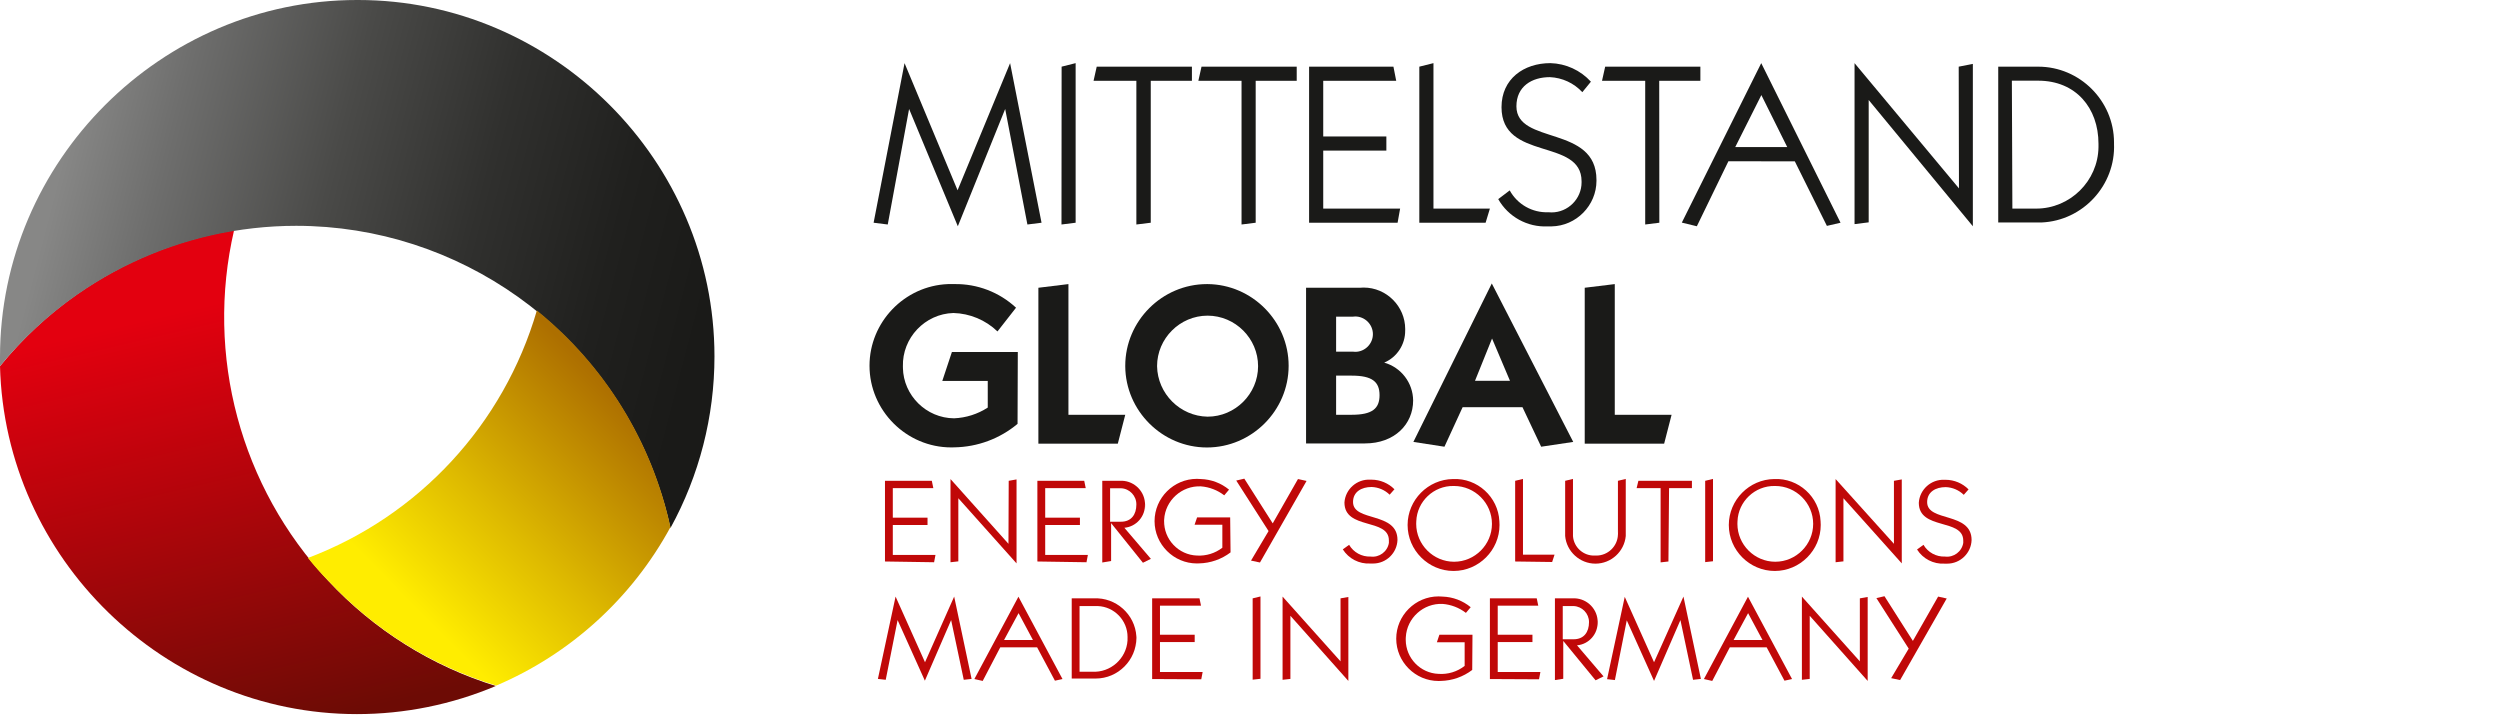 <?xml version="1.0" encoding="UTF-8" standalone="no"?>
<!DOCTYPE svg PUBLIC "-//W3C//DTD SVG 1.1//EN" "http://www.w3.org/Graphics/SVG/1.1/DTD/svg11.dtd">
<svg width="100%" height="100%" viewBox="0 0 198 57" version="1.1" xmlns="http://www.w3.org/2000/svg" xmlns:xlink="http://www.w3.org/1999/xlink" xml:space="preserve" xmlns:serif="http://www.serif.com/" style="fill-rule:evenodd;clip-rule:evenodd;stroke-linejoin:round;stroke-miterlimit:2;">
    <g>
        <path d="M70.09,44.47L70.09,38.08L73.8,38.08L73.92,38.66L70.71,38.66L70.71,41L73.46,41L73.46,41.58L70.71,41.58L70.71,43.95L74.09,43.95L73.98,44.53L70.09,44.47Z" style="fill:rgb(192,8,8);fill-rule:nonzero;"/>
        <path d="M79.89,38.08L80.51,37.97L80.51,44.62L75.9,39.46L75.9,44.46L75.28,44.53L75.28,37.94L79.87,43.07L79.89,38.08Z" style="fill:rgb(192,8,8);fill-rule:nonzero;"/>
        <path d="M82.16,44.47L82.16,38.08L85.87,38.08L85.99,38.66L82.78,38.66L82.78,41L85.53,41L85.53,41.58L82.78,41.58L82.78,43.95L86.16,43.95L86.05,44.53L82.16,44.47Z" style="fill:rgb(192,8,8);fill-rule:nonzero;"/>
        <path d="M87.3,44.55L87.3,38.08L88.68,38.08C89.701,38.012 90.601,38.789 90.68,39.81C90.759,40.831 90.68,39.9 90.68,39.94C90.721,40.89 89.998,41.716 89.05,41.8L91.15,44.26L90.52,44.57L88,41.43L88,44.43L87.3,44.55ZM87.92,41.32L88.78,41.32C89.6,41.32 90,40.75 90,39.96C90.012,39.278 89.471,38.702 88.79,38.67L87.92,38.67L87.92,41.32Z" style="fill:rgb(192,8,8);fill-rule:nonzero;"/>
        <path d="M97.46,43.75C96.743,44.295 95.871,44.6 94.97,44.62C94.91,44.623 94.851,44.625 94.791,44.625C92.953,44.625 91.441,43.113 91.441,41.275C91.441,39.437 92.953,37.925 94.791,37.925C94.898,37.925 95.004,37.93 95.11,37.94C95.926,37.966 96.71,38.261 97.34,38.78L96.96,39.23C96.428,38.821 95.789,38.574 95.12,38.52C93.596,38.447 92.28,39.636 92.2,41.16C92.12,42.684 92.2,41.21 92.2,41.24C92.161,42.712 93.338,43.957 94.81,44C95.529,44.04 96.24,43.82 96.81,43.38L96.81,41.56L94.61,41.56L94.81,40.98L97.43,40.98L97.46,43.75Z" style="fill:rgb(192,8,8);fill-rule:nonzero;"/>
        <path d="M100.8,41.45L102.8,37.94L103.48,38.09L99.79,44.55L99.08,44.4L100.47,42.06L97.91,38.06L98.55,37.91L100.8,41.45Z" style="fill:rgb(192,8,8);fill-rule:nonzero;"/>
        <path d="M106.85,43.15C107.2,43.75 107.856,44.108 108.55,44.08C109.241,44.17 109.888,43.688 110,43C110.006,42.933 110.006,42.867 110,42.8C110,41.01 106.48,41.99 106.48,39.8C106.549,38.743 107.472,37.928 108.53,37.99L108.63,37.99C109.31,37.994 109.961,38.267 110.44,38.75L110.06,39.18C109.677,38.805 109.166,38.587 108.63,38.57C107.83,38.57 107.16,38.95 107.16,39.76C107.16,41.35 110.68,40.51 110.68,42.76C110.648,43.796 109.788,44.631 108.751,44.631C108.727,44.631 108.704,44.631 108.68,44.63L108.52,44.63C107.648,44.678 106.816,44.248 106.35,43.51L106.85,43.15Z" style="fill:rgb(192,8,8);fill-rule:nonzero;"/>
        <path d="M118.75,41.28C118.758,41.38 118.762,41.48 118.762,41.58C118.762,43.577 117.119,45.22 115.122,45.22C113.126,45.22 111.482,43.577 111.482,41.58C111.482,39.599 113.099,37.963 115.08,37.94C117.003,37.85 118.659,39.357 118.75,41.28ZM112.17,41.28C112.165,41.35 112.163,41.42 112.163,41.49C112.163,43.135 113.517,44.49 115.163,44.49C116.808,44.49 118.163,43.135 118.163,41.49C118.163,39.844 116.808,38.49 115.163,38.49C115.148,38.49 115.134,38.49 115.12,38.49C113.551,38.462 112.229,39.712 112.17,41.28Z" style="fill:rgb(192,8,8);fill-rule:nonzero;"/>
        <path d="M120,44.47L120,38.08L120.62,37.93L120.62,43.93L123.12,43.93L122.93,44.51L120,44.47Z" style="fill:rgb(192,8,8);fill-rule:nonzero;"/>
        <path d="M128.76,42.45C128.647,43.684 127.6,44.641 126.36,44.641C125.12,44.641 124.073,43.684 123.96,42.45L123.96,38.08L124.58,37.93L124.58,42.46C124.644,43.352 125.417,44.04 126.31,44L126.36,44C126.384,44.001 126.408,44.001 126.431,44.001C127.344,44.001 128.103,43.272 128.14,42.36C128.177,41.448 128.14,42.28 128.14,42.25L128.14,38.08L128.76,37.93L128.76,42.45Z" style="fill:rgb(192,8,8);fill-rule:nonzero;"/>
        <path d="M132.14,44.47L131.52,44.54L131.52,38.66L129.62,38.66L129.76,38.08L134,38.08L134,38.66L132.19,38.66L132.14,44.47Z" style="fill:rgb(192,8,8);fill-rule:nonzero;"/>
        <path d="M135.05,38.08L135.67,37.93L135.67,44.45L135.05,44.52L135.05,38.08Z" style="fill:rgb(192,8,8);fill-rule:nonzero;"/>
        <path d="M144.19,41.28C144.198,41.38 144.202,41.48 144.202,41.58C144.202,43.577 142.559,45.22 140.562,45.22C138.566,45.22 136.922,43.577 136.922,41.58C136.922,39.599 138.539,37.963 140.52,37.94C142.443,37.85 144.099,39.357 144.19,41.28ZM137.61,41.28C137.605,41.35 137.603,41.42 137.603,41.49C137.603,43.135 138.957,44.49 140.603,44.49C142.248,44.49 143.603,43.135 143.603,41.49C143.603,39.844 142.248,38.49 140.603,38.49C140.588,38.49 140.574,38.49 140.56,38.49C138.991,38.462 137.669,39.712 137.61,41.28Z" style="fill:rgb(192,8,8);fill-rule:nonzero;"/>
        <path d="M150,38.08L150.62,37.97L150.62,44.62L146,39.46L146,44.46L145.38,44.53L145.38,37.94L150,43.07L150,38.08Z" style="fill:rgb(192,8,8);fill-rule:nonzero;"/>
        <path d="M152.34,43.15C152.69,43.75 153.346,44.108 154.04,44.08C154.731,44.17 155.378,43.688 155.49,43C155.495,42.94 155.495,42.88 155.49,42.82C155.49,41.03 151.97,42.01 151.97,39.82C152.034,38.767 152.946,37.949 154,38L154.1,38C154.78,38.004 155.431,38.277 155.91,38.76L155.53,39.19C155.147,38.815 154.636,38.597 154.1,38.58C153.3,38.58 152.63,38.96 152.63,39.77C152.63,41.36 156.15,40.52 156.15,42.77C156.118,43.806 155.258,44.641 154.221,44.641C154.197,44.641 154.174,44.641 154.15,44.64L154,44.64C153.128,44.688 152.296,44.258 151.83,43.52L152.34,43.15Z" style="fill:rgb(192,8,8);fill-rule:nonzero;"/>
        <path d="M75.57,47.25L76.95,53.77L76.33,53.84L75.33,49.11L73.25,53.91L71.09,49.11L70.15,53.84L69.53,53.77L70.93,47.25L73.26,52.45L75.57,47.25Z" style="fill:rgb(192,8,8);fill-rule:nonzero;"/>
        <path d="M79.22,51.27L77.83,53.93L77.17,53.78L80.66,47.26L84.15,53.78L83.55,53.91L82.14,51.27L79.22,51.27ZM80.67,48.56L79.52,50.69L81.81,50.69L80.67,48.56Z" style="fill:rgb(192,8,8);fill-rule:nonzero;"/>
        <path d="M84.88,47.39L86.64,47.39C88.38,47.305 89.888,48.651 90,50.39C90.112,52.129 90,50.47 90,50.51C90,50.513 90,50.517 90,50.52C90,52.286 88.546,53.74 86.78,53.74C86.777,53.74 86.773,53.74 86.77,53.74L84.88,53.74L84.88,47.39ZM85.5,53.2L86.5,53.2C87.944,53.285 89.204,52.173 89.3,50.73L89.3,50.55C89.301,50.516 89.302,50.482 89.302,50.448C89.302,49.138 88.25,48.047 86.94,48L85.5,48L85.5,53.2Z" style="fill:rgb(192,8,8);fill-rule:nonzero;"/>
        <path d="M91.25,53.78L91.25,47.39L95,47.39L95.12,47.97L91.87,47.97L91.87,50.27L94.62,50.27L94.62,50.85L91.87,50.85L91.87,53.22L95.25,53.22L95.14,53.8L91.25,53.78Z" style="fill:rgb(192,8,8);fill-rule:nonzero;"/>
        <path d="M99.21,47.39L99.83,47.24L99.83,53.76L99.21,53.83L99.21,47.39Z" style="fill:rgb(192,8,8);fill-rule:nonzero;"/>
        <path d="M106.17,47.39L106.79,47.28L106.79,53.93L102.2,48.77L102.2,53.77L101.58,53.84L101.58,47.25L106.17,52.38L106.17,47.39Z" style="fill:rgb(192,8,8);fill-rule:nonzero;"/>
        <path d="M116.6,53.06C115.883,53.605 115.011,53.91 114.11,53.93C114.05,53.933 113.991,53.935 113.931,53.935C112.093,53.935 110.581,52.423 110.581,50.585C110.581,48.747 112.093,47.235 113.931,47.235C114.038,47.235 114.144,47.24 114.25,47.25C115.066,47.276 115.85,47.571 116.48,48.09L116.1,48.54C115.568,48.131 114.929,47.884 114.26,47.83C112.736,47.757 111.42,48.946 111.34,50.47C111.26,51.994 111.34,50.52 111.34,50.55C111.338,50.594 111.337,50.638 111.337,50.682C111.337,52.121 112.492,53.318 113.93,53.37C114.674,53.425 115.413,53.2 116,52.74L116,50.87L113.8,50.87L114,50.27L116.62,50.27L116.6,53.06Z" style="fill:rgb(192,8,8);fill-rule:nonzero;"/>
        <path d="M118,53.78L118,47.39L121.71,47.39L121.83,47.97L118.62,47.97L118.62,50.27L121.37,50.27L121.37,50.85L118.62,50.85L118.62,53.22L122,53.22L121.89,53.8L118,53.78Z" style="fill:rgb(192,8,8);fill-rule:nonzero;"/>
        <path d="M123.15,53.86L123.15,47.39L124.53,47.39C125.551,47.322 126.451,48.099 126.53,49.12C126.609,50.141 126.53,49.21 126.53,49.25C126.571,50.2 125.848,51.026 124.9,51.11L127,53.57L126.37,53.88L123.81,50.76L123.81,53.76L123.15,53.86ZM123.77,50.63L124.63,50.63C125.45,50.63 125.85,50.06 125.85,49.27C125.851,48.595 125.314,48.032 124.64,48L123.77,48L123.77,50.63Z" style="fill:rgb(192,8,8);fill-rule:nonzero;"/>
        <path d="M133.33,47.25L134.71,53.77L134.09,53.84L133.09,49.11L131,53.93L128.84,49.13L127.9,53.86L127.28,53.79L128.68,47.27L131,52.45L133.33,47.25Z" style="fill:rgb(192,8,8);fill-rule:nonzero;"/>
        <path d="M137,51.27L135.61,53.93L134.95,53.78L138.44,47.26L141.93,53.78L141.33,53.91L139.92,51.27L137,51.27ZM138.45,48.56L137.3,50.69L139.59,50.69L138.45,48.56Z" style="fill:rgb(192,8,8);fill-rule:nonzero;"/>
        <path d="M147.3,47.39L147.92,47.28L147.92,53.93L143.33,48.77L143.33,53.77L142.71,53.84L142.71,47.25L147.3,52.38L147.3,47.39Z" style="fill:rgb(192,8,8);fill-rule:nonzero;"/>
        <path d="M151.5,50.76L153.5,47.25L154.18,47.4L150.49,53.86L149.78,53.71L151.17,51.37L148.61,47.37L149.25,47.22L151.5,50.76Z" style="fill:rgb(192,8,8);fill-rule:nonzero;"/>
    </g>
    <g>
        <path d="M80,5L82.49,17.64L81.37,17.78L79.61,8.63L75.86,17.92L72,8.63L70.31,17.78L69.19,17.64L71.64,5L75.84,15.07L80,5Z" style="fill:rgb(26,26,24);fill-rule:nonzero;"/>
        <path d="M84.08,5.28L85.19,5L85.19,17.64L84.07,17.78L84.08,5.28Z" style="fill:rgb(26,26,24);fill-rule:nonzero;"/>
        <path d="M91.14,17.64L90,17.78L90,6.4L86.61,6.4L86.86,5.28L94.4,5.28L94.4,6.4L91.14,6.4L91.14,17.64Z" style="fill:rgb(26,26,24);fill-rule:nonzero;"/>
        <path d="M99.45,17.64L98.33,17.78L98.33,6.4L94.91,6.4L95.16,5.28L102.7,5.28L102.7,6.4L99.45,6.4L99.45,17.64Z" style="fill:rgb(26,26,24);fill-rule:nonzero;"/>
        <path d="M103.68,17.64L103.68,5.28L110.36,5.28L110.58,6.4L104.8,6.4L104.8,10.81L109.8,10.81L109.8,11.93L104.8,11.93L104.8,16.52L110.89,16.52L110.69,17.64L103.68,17.64Z" style="fill:rgb(26,26,24);fill-rule:nonzero;"/>
        <path d="M112.41,17.64L112.41,5.28L113.53,5L113.53,16.52L118,16.52L117.66,17.64L112.41,17.64Z" style="fill:rgb(26,26,24);fill-rule:nonzero;"/>
        <path d="M119.57,15.08C120.177,16.19 121.366,16.862 122.63,16.81C122.714,16.819 122.797,16.823 122.881,16.823C124.187,16.823 125.261,15.749 125.261,14.443C125.261,14.416 125.261,14.388 125.26,14.36C125.26,10.9 118.92,12.79 118.92,8.49C118.92,6.24 120.69,5 122.79,5C124.015,5.032 125.175,5.564 126,6.47L125.32,7.3C124.654,6.58 123.73,6.152 122.75,6.11C121.31,6.11 120.1,6.85 120.1,8.42C120.1,11.5 126.44,9.88 126.44,14.25C126.44,14.27 126.441,14.29 126.441,14.31C126.441,16.274 124.843,17.898 122.88,17.93L122.57,17.93C120.966,18.006 119.45,17.168 118.66,15.77L119.57,15.08Z" style="fill:rgb(26,26,24);fill-rule:nonzero;"/>
        <path d="M131.42,17.64L130.3,17.78L130.3,6.4L126.88,6.4L127.13,5.28L134.67,5.28L134.67,6.4L131.41,6.4L131.42,17.64Z" style="fill:rgb(26,26,24);fill-rule:nonzero;"/>
        <path d="M136.89,12.77L134.39,17.92L133.2,17.63L139.49,5L145.77,17.64L144.69,17.89L142.15,12.78L136.89,12.77ZM139.5,7.53L137.43,11.65L141.55,11.65L139.5,7.53Z" style="fill:rgb(26,26,24);fill-rule:nonzero;"/>
        <path d="M155.13,5.28L156.25,5.06L156.25,17.92L148,7.92L148,17.61L146.88,17.75L146.88,5L155.15,14.92L155.13,5.28Z" style="fill:rgb(26,26,24);fill-rule:nonzero;"/>
        <path d="M158.26,5.28L161.43,5.28C164.722,5.28 167.43,7.988 167.43,11.28C167.43,14.572 167.43,11.35 167.43,11.38C167.564,14.665 164.975,17.48 161.69,17.62L158.26,17.62L158.26,5.28ZM159.38,16.52L161.2,16.52C161.223,16.52 161.247,16.521 161.27,16.521C163.949,16.521 166.162,14.338 166.2,11.66L166.2,11.39C166.2,8.54 164.4,6.39 161.43,6.39L159.34,6.39L159.38,16.52Z" style="fill:rgb(26,26,24);fill-rule:nonzero;"/>
        <path d="M80.59,33.57C79.186,34.744 77.42,35.4 75.59,35.43C75.505,35.433 75.42,35.435 75.335,35.435C71.786,35.435 68.865,32.514 68.865,28.965C68.865,25.512 71.63,22.636 75.08,22.5L75.59,22.5C77.396,22.47 79.146,23.14 80.47,24.37L79,26.25C78.06,25.345 76.814,24.824 75.51,24.79C73.253,24.855 71.449,26.763 71.51,29.02C71.571,31.277 71.51,29.09 71.51,29.13C71.553,31.327 73.363,33.114 75.56,33.13C76.51,33.091 77.432,32.798 78.23,32.28L78.23,30.17L74.63,30.17L75.39,27.88L80.61,27.88L80.59,33.57Z" style="fill:rgb(26,26,24);fill-rule:nonzero;"/>
        <path d="M82.24,35.14L82.24,22.79L84.62,22.5L84.62,32.85L89.12,32.85L88.53,35.14L82.24,35.14Z" style="fill:rgb(26,26,24);fill-rule:nonzero;"/>
        <path d="M95.64,22.5C99.17,22.527 102.06,25.439 102.06,28.97C102.06,32.519 99.139,35.44 95.59,35.44C92.052,35.44 89.137,32.538 89.12,29C89.12,28.99 89.12,28.98 89.12,28.97C89.12,25.42 92.041,22.5 95.59,22.5C95.607,22.5 95.623,22.5 95.64,22.5ZM95.64,33C97.834,33 99.64,31.194 99.64,29C99.64,26.806 97.834,25 95.64,25C93.446,25 91.64,26.806 91.64,29C91.677,31.18 93.46,32.963 95.64,33Z" style="fill:rgb(26,26,24);fill-rule:nonzero;"/>
        <path d="M103.44,22.79L107.69,22.79C107.794,22.78 107.898,22.775 108.002,22.775C109.807,22.775 111.292,24.26 111.292,26.065C111.292,26.103 111.291,26.142 111.29,26.18C111.301,27.282 110.644,28.288 109.63,28.72C110.972,29.097 111.91,30.326 111.92,31.72C111.92,33.59 110.46,35.12 108.1,35.12L103.44,35.12L103.44,22.79ZM105.82,27.85L107.13,27.85C107.198,27.86 107.266,27.865 107.334,27.865C108.102,27.865 108.734,27.233 108.734,26.465C108.734,25.697 108.102,25.065 107.334,25.065C107.266,25.065 107.198,25.07 107.13,25.08L105.82,25.08L105.82,27.85ZM105.82,32.85L107.06,32.85C108.68,32.85 109.26,32.36 109.26,31.3C109.26,30.24 108.68,29.75 107.06,29.75L105.82,29.75L105.82,32.85Z" style="fill:rgb(26,26,24);fill-rule:nonzero;"/>
        <path d="M111.94,35L118.15,22.45L124.6,35L122.06,35.38L120.58,32.25L115.84,32.25L114.4,35.38L111.94,35ZM116.82,30.16L119.59,30.16L118.17,26.81L116.82,30.16Z" style="fill:rgb(26,26,24);fill-rule:nonzero;"/>
        <path d="M125.51,35.14L125.51,22.79L127.89,22.5L127.89,32.85L132.39,32.85L131.8,35.14L125.51,35.14Z" style="fill:rgb(26,26,24);fill-rule:nonzero;"/>
    </g>
    <g>
        <path d="M26,46C19.045,38.573 16.243,28.142 18.54,18.23C16.84,18.511 15.168,18.936 13.54,19.5C8.23,21.342 3.539,24.633 0,29C0.39,44.236 13.03,56.557 28.271,56.557C32.049,56.557 35.789,55.8 39.27,54.33C34.195,52.762 29.618,49.889 26,46Z" style="fill:url(#_Linear1);fill-rule:nonzero;"/>
        <path d="M28.28,0C12.766,0 -0,12.766 0,28.28L0,29C5.753,21.969 14.373,17.885 23.458,17.885C36.344,17.885 47.885,26.103 52.1,38.28C52.506,39.438 52.84,40.621 53.1,41.82C55.387,37.656 56.586,32.981 56.586,28.23C56.586,12.743 43.843,-0 28.356,-0C28.331,-0 28.305,-0 28.28,0Z" style="fill:url(#_Linear2);fill-rule:nonzero;"/>
        <path d="M42.52,24.59C39.897,33.604 33.173,40.874 24.39,44.19C24.894,44.822 25.431,45.426 26,46C29.63,49.883 34.217,52.745 39.3,54.3C45.183,51.794 50.048,47.369 53.1,41.75C51.636,34.991 47.901,28.933 42.52,24.59Z" style="fill:url(#_Linear3);fill-rule:nonzero;"/>
    </g>
    <defs>
        <linearGradient id="_Linear1" x1="0" y1="0" x2="1" y2="0" gradientUnits="userSpaceOnUse" gradientTransform="matrix(9.86,41.29,-41.29,9.86,13.23,16.19)"><stop offset="0" style="stop-color:rgb(227,0,15);stop-opacity:1"/><stop offset="0.2" style="stop-color:rgb(227,0,15);stop-opacity:1"/><stop offset="0.56" style="stop-color:rgb(176,5,11);stop-opacity:1"/><stop offset="1" style="stop-color:rgb(109,11,5);stop-opacity:1"/></linearGradient>
        <linearGradient id="_Linear2" x1="0" y1="0" x2="1" y2="0" gradientUnits="userSpaceOnUse" gradientTransform="matrix(50.59,13.39,-13.39,50.59,5.21,11.62)"><stop offset="0" style="stop-color:rgb(135,135,134);stop-opacity:1"/><stop offset="0.15" style="stop-color:rgb(110,110,109);stop-opacity:1"/><stop offset="0.4" style="stop-color:rgb(74,74,72);stop-opacity:1"/><stop offset="0.63" style="stop-color:rgb(48,48,46);stop-opacity:1"/><stop offset="0.84" style="stop-color:rgb(32,32,30);stop-opacity:1"/><stop offset="1" style="stop-color:rgb(26,26,24);stop-opacity:1"/></linearGradient>
        <linearGradient id="_Linear3" x1="0" y1="0" x2="1" y2="0" gradientUnits="userSpaceOnUse" gradientTransform="matrix(19.84,-19.65,19.65,19.84,29.83,51.83)"><stop offset="0" style="stop-color:rgb(255,237,0);stop-opacity:1"/><stop offset="0.17" style="stop-color:rgb(255,237,0);stop-opacity:1"/><stop offset="0.52" style="stop-color:rgb(222,186,0);stop-opacity:1"/><stop offset="1" style="stop-color:rgb(173,111,0);stop-opacity:1"/></linearGradient>
    </defs>
</svg>
